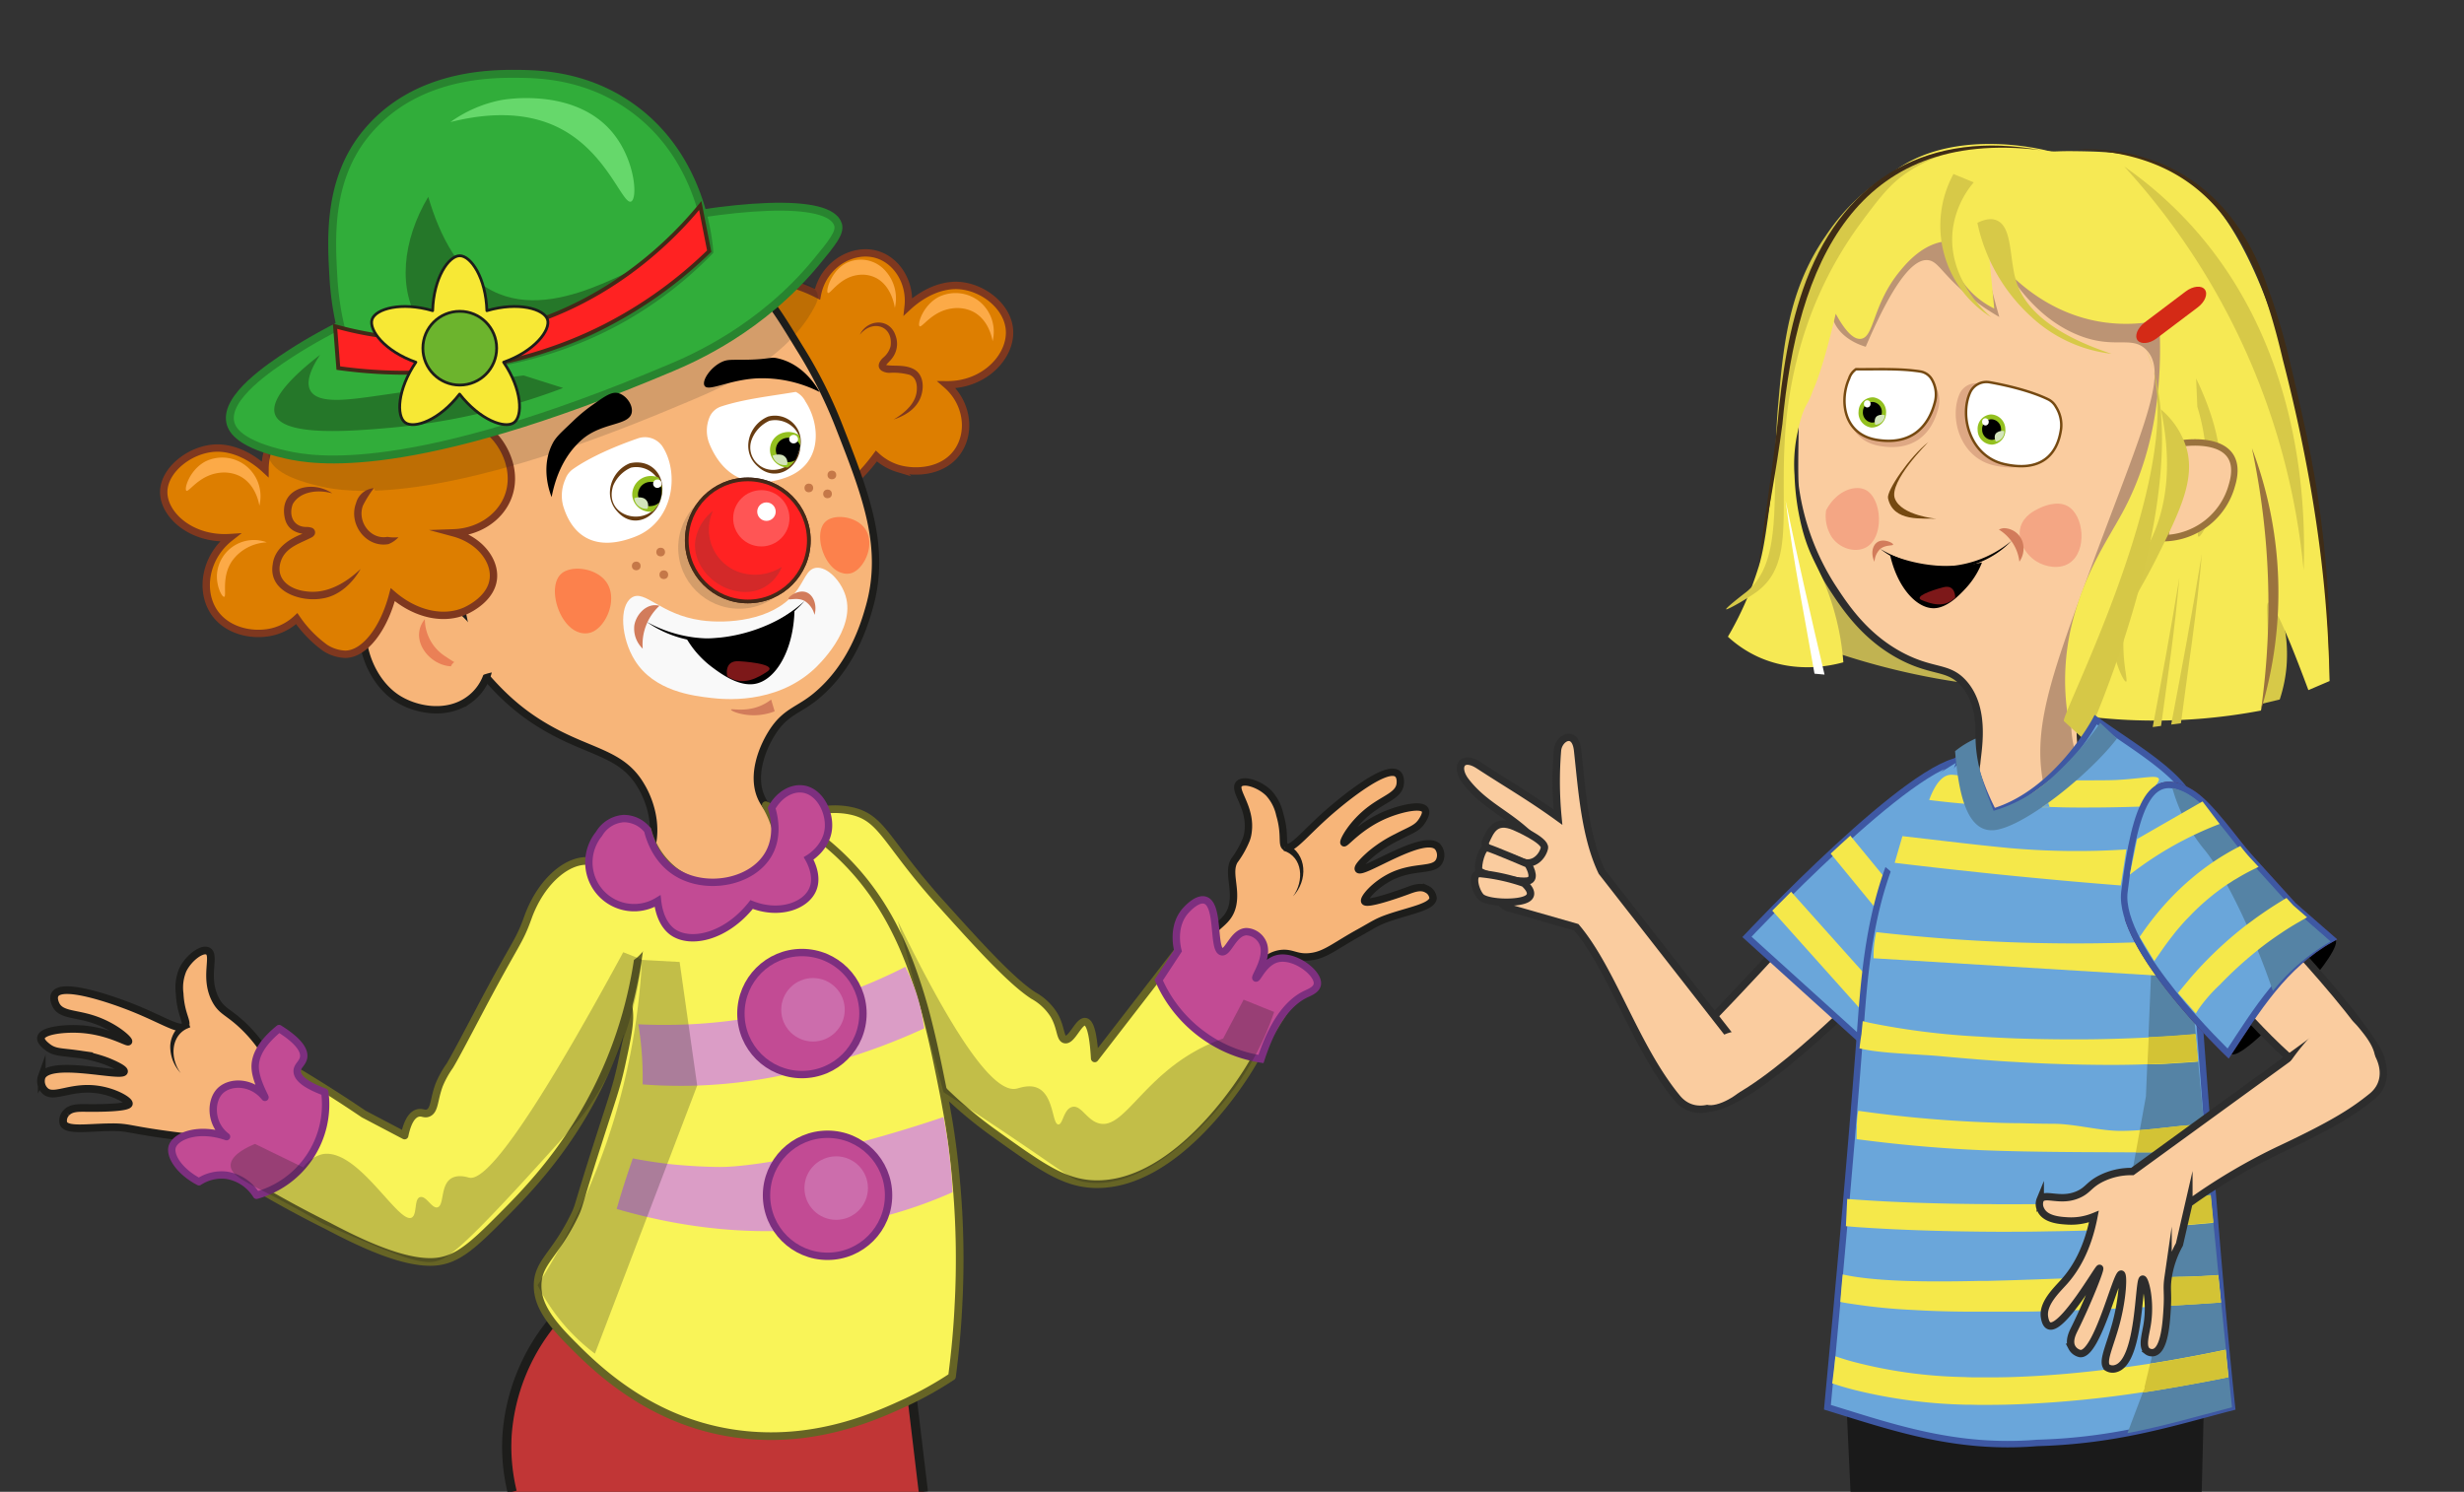 <svg xmlns="http://www.w3.org/2000/svg" viewBox="0 0 589.04 356.67"><rect x="0" y="0" width="589.04" height="356.67" fill="#333333" stroke="none"/><defs><style>.cls-1{isolation:isolate;}.cls-2{fill:#1a1a1a;}.cls-10,.cls-11,.cls-12,.cls-13,.cls-14,.cls-15,.cls-16,.cls-17,.cls-18,.cls-19,.cls-2,.cls-20,.cls-23,.cls-24,.cls-25,.cls-26,.cls-27,.cls-28,.cls-29,.cls-3,.cls-35,.cls-37,.cls-4,.cls-5,.cls-50,.cls-6,.cls-7,.cls-8,.cls-9{fill-rule:evenodd;}.cls-19,.cls-29,.cls-3{fill:#facc9f;}.cls-3{stroke:#2d2d2d;}.cls-12,.cls-19,.cls-28,.cls-3,.cls-4{stroke-miterlimit:22.93;}.cls-3,.cls-30,.cls-31,.cls-44,.cls-45{stroke-width:1.76px;}.cls-25,.cls-4{fill:#6aa6da;}.cls-4{stroke:#3e58a3;}.cls-19,.cls-28,.cls-4{stroke-width:1.54px;}.cls-5{fill:#f5e84a;}.cls-6{fill:#d7c948;}.cls-7{fill:#c1b351;}.cls-8{fill:#dea884;}.cls-9{fill:#bc9474;}.cls-10{fill:#f4a684;}.cls-11,.cls-59{fill:#d27c5b;}.cls-12,.cls-16,.cls-43{fill:#fff;}.cls-12{stroke:#754911;stroke-width:0.59px;}.cls-13{fill:#93c01f;}.cls-15{fill:#d3e4bb;}.cls-17{fill:#f6e954;}.cls-18{fill:#7d1819;}.cls-19{stroke:#9a733e;}.cls-20{fill:#d42a16;}.cls-21{fill:#3f2c16;}.cls-22{fill:#9a733e;}.cls-23{fill:#754911;}.cls-24{fill:#d6c847;}.cls-26{fill:#5583a5;}.cls-27{fill:#d3c335;}.cls-28{fill:none;stroke:#552c5c;}.cls-30,.cls-58{fill:#dd7e00;}.cls-30{stroke:#7f381f;}.cls-30,.cls-31,.cls-32,.cls-33,.cls-44,.cls-48,.cls-52,.cls-61{stroke-miterlimit:10;}.cls-31,.cls-32,.cls-38{fill:#f7b579;}.cls-31,.cls-32,.cls-33,.cls-53,.cls-54{stroke:#1d1d1b;}.cls-32,.cls-39{stroke-width:1.83px;}.cls-33{fill:#c13636;stroke-width:2.21px;}.cls-34{fill:#ea8056;}.cls-35{fill:#1d1e1c;}.cls-36{fill:#8e3614;opacity:0.48;}.cls-37{fill:#fc814c;}.cls-39,.cls-40{fill:#f9f458;}.cls-39{stroke:#666425;}.cls-39,.cls-53,.cls-54{stroke-linecap:round;}.cls-39,.cls-45,.cls-53,.cls-54{stroke-linejoin:round;}.cls-41{fill:#db9dc6;}.cls-42{fill:#fcaa47;}.cls-44,.cls-45{fill:#c24b94;stroke:#7d2f7f;}.cls-46,.cls-47,.cls-64{fill:#1d1d1b;}.cls-46,.cls-47{mix-blend-mode:multiply;}.cls-46{opacity:0.25;}.cls-47{opacity:0.16;}.cls-48{fill:#31ad3a;stroke:#28842f;stroke-width:1.89px;}.cls-49{fill:#f9f9f9;}.cls-50,.cls-51{fill:#257729;}.cls-52,.cls-61{fill:#f22;stroke:#432918;}.cls-52{stroke-width:0.94px;}.cls-53{fill:#f7e835;}.cls-53,.cls-54{stroke-width:0.66px;}.cls-54{fill:#6cb42d;}.cls-55{fill:#66d86b;}.cls-56{fill:#cc6dac;}.cls-57{fill:#7f381f;}.cls-60{fill:#683c11;}.cls-61{stroke-width:0.88px;}.cls-62{fill:#f55;}.cls-63{fill:#d32929;}</style></defs><g class="cls-1"><g id="Lager_1" data-name="Lager 1"><path class="cls-2" d="M526.34,356.67q.24-9.5.47-19l-86-15q.78,17.05,1.57,34.1"/><path class="cls-3" d="M444,238.9s-30.12,30.31-37.83,25.52-3-2.08-5.06-13.09c4.67-3.18,34.76-36.45,34.76-36.45Z"/><path class="cls-4" d="M444.14,248l47.37-47.79S482,182,469.78,181.68,417.62,224,417.62,224Z"/><path class="cls-5" d="M447.62,244.49l17.17-17.32L442.33,199.8c-1.59,1.42-3.15,2.86-4.69,4.29l20.81,25.36-8.6,8-21.67-24.24c-1.65,1.64-3.16,3.16-4.5,4.52Z"/><path class="cls-6" d="M546.61,159.4a34.7,34.7,0,0,1-1.62,7.84l-4.17,1c-.9-16.69-1.57-28.92-1.85-33,0-.48-.13-1.78.24-1.89,1-.29,4.07,7.59,4.07,7.59A36.6,36.6,0,0,1,546.61,159.4Z"/><path class="cls-7" d="M434.6,154.55a171.73,171.73,0,0,0,37.84,9.11,172.11,172.11,0,0,0,41.34.09l10.13-70.84-23.8-32.06L459,58.72,430.19,99.59Z"/><path class="cls-3" d="M505.5,192.82c-22.33-20.18,6.46-52.8,21.68-70.88,31.88-25.25-15.06-75.57-22.52-75.69-30.18-3.94-54.15-4.13-65,16.76a176.43,176.43,0,0,1-9.1,15.65c-.8,2.78-1.13,5.2-1.36,18.46-.2,11.64-.3,17.47,0,19.61A59.27,59.27,0,0,0,438,140.37c3.07,4.7,7.94,12.15,17,16.74,7.39,3.73,10.84,2.17,14.48,6.32,5.11,5.84,3.48,15,3.11,18.55a45,45,0,0,1-7.71,20.58c-.33.46-5.1,7.25-2.26,13.28,2.18,4.66,7.46,5.85,11.33,6.72C476.51,223.13,491.47,226.5,505.5,192.82Z"/><path class="cls-8" d="M463.41,97.48c-1.59,6.43-6.08,10.54-14.08,9.14S440.59,97,442.86,92a4.35,4.35,0,0,1,1.64-2.24c5.06.06,10.46-.24,15.38.55a3.83,3.83,0,0,1,2.74,1.87A7.06,7.06,0,0,1,463.41,97.48Z"/><path class="cls-8" d="M490.26,102.82c-.87,6.46-5.05,10.37-13.55,8.46-8.13-1.83-10.84-11.38-8.21-17.21a4.3,4.3,0,0,1,4.71-2.35c4.19.74,10,2.14,14,4.11A4.28,4.28,0,0,1,489,97.6,8.11,8.11,0,0,1,490.26,102.82Z"/><path d="M480.84,129.34c-8.14,8.48-22.15,9-31.35,1.91a30.29,30.29,0,0,0,3.78,1.89,26.28,26.28,0,0,0,27.57-3.8Z"/><path class="cls-9" d="M498,207.49c5.48-5.16,6.4-9.21,6.3-11.88-.24-6.06-5.88-8.42-8.24-16a24.28,24.28,0,0,1,.4-14.49c2.36-7.66,6-19.26,10.47-33.42,10.7-33.56,14.76-44.59,9.26-55.15-2.21-4.25-6.58-9.58-16-13.73-5.37-3.58-15.93-9.36-29.51-8.82-15.59.63-31.77,9.45-32.95,17.49a10.94,10.94,0,0,0,.68,5.42c1.85,4.17,6.38,5.63,7.61,6C453.6,65.15,458.17,61.81,461,62.21c2.3.32,3.24,3.12,8.9,7.94a52.78,52.78,0,0,0,8.05,5.63c-3.59-12.43-3.53-15.8-2.58-16.21,2.15-.94,6.79,14.14,20.7,20.24,9.18,4,13.39.19,17,3.81,5.94,6-1.78,20.58-16,59.72-8.15,22.45-11.54,34-7.81,47.25A48.15,48.15,0,0,0,498,207.49Z"/><path class="cls-10" d="M483.05,125.91c-.95,3.14,1.09,6.6,3.71,8.27,2.24,1.43,5.66,2,8,.42,4.23-2.84,3.48-11.41-.49-13.6-2.67-1.47-6.23.25-6.9.58C486.32,122.1,483.84,123.31,483.05,125.91Z"/><path class="cls-10" d="M436.55,122a9.34,9.34,0,0,0,1.4,6.49c2.16,3,6.27,3.88,8.74,2,3.66-2.77,3.1-11.09-.5-13.25C443.54,115.72,439,117.33,436.55,122Z"/><path class="cls-11" d="M448.79,129.64c1.47-1,3.81.18,3.78.55s-1.77,0-3.08,1.06a4.52,4.52,0,0,0-1.37,3.06C447.18,132.42,447.61,130.42,448.79,129.64Z"/><path class="cls-12" d="M462.6,96c-1.59,6.42-6.09,10.53-14.08,9.14s-8.74-9.59-6.47-14.63a4.22,4.22,0,0,1,1.64-2.23c5.05.05,10.46-.24,15.38.54a3.86,3.86,0,0,1,2.74,1.87A7.13,7.13,0,0,1,462.6,96Z"/><path class="cls-13" d="M447.86,95a3.43,3.43,0,0,0-3.55,3.34,3.53,3.53,0,0,0,3,3.88,3.44,3.44,0,0,0,3.56-3.34A3.54,3.54,0,0,0,447.86,95Z"/><path class="cls-14" d="M447.78,96.11a2.34,2.34,0,0,0-2.43,2.27,2.41,2.41,0,0,0,2.08,2.65,2.33,2.33,0,0,0,2.43-2.27A2.4,2.4,0,0,0,447.78,96.11Z"/><path class="cls-15" d="M448.31,101.56a2.35,2.35,0,0,0,2.27-2.29h0a2.34,2.34,0,0,0-1.69.12C448,99.82,448.1,101,448.31,101.56Z"/><path class="cls-16" d="M446.44,95.7a.81.81,0,0,0-.85.79.83.83,0,0,0,.73.93.82.82,0,0,0,.85-.79A.84.84,0,0,0,446.44,95.7Z"/><path class="cls-12" d="M492.72,102.51c-.87,6.46-5.05,10.37-13.55,8.46C471,109.14,468.33,99.59,471,93.76a4.3,4.3,0,0,1,4.71-2.35c4.19.74,10,2.14,14,4.11a4.3,4.3,0,0,1,1.79,1.77A8.1,8.1,0,0,1,492.72,102.51Z"/><path class="cls-13" d="M475.92,99.09a3.43,3.43,0,0,0-3.15,3.72,3.52,3.52,0,0,0,3.47,3.5,3.43,3.43,0,0,0,3.15-3.72A3.53,3.53,0,0,0,475.92,99.09Z"/><path class="cls-14" d="M476,100.24a2.33,2.33,0,0,0-2.15,2.53,2.41,2.41,0,0,0,2.37,2.4,2.34,2.34,0,0,0,2.15-2.54A2.4,2.4,0,0,0,476,100.24Z"/><path class="cls-15" d="M477.12,105.59a2.36,2.36,0,0,0,2-2.53v0a2.35,2.35,0,0,0-1.67.32C476.58,103.9,476.84,105,477.12,105.59Z"/><path class="cls-16" d="M474.59,100a.81.81,0,0,0-.75.89.84.84,0,0,0,.83.84.82.82,0,0,0,.75-.89A.84.84,0,0,0,474.59,100Z"/><path class="cls-17" d="M509.45,47a48.44,48.44,0,0,0-19.63-10.87c-1.17-.32-24.84-6.46-39.25,6.64-6.1,5.54-7.63,11.86-13,19.23a28,28,0,0,0-3.48,7.5c-.06.27-.11.53-.15.8a15.12,15.12,0,0,1-1.41,4.81,16.63,16.63,0,0,1-1.24,2c-4.4,8.08-5,15-6.1,25-2.77,26.13-3.81,30.29-4.83,33.59a79.07,79.07,0,0,1-7.29,16.53,27.6,27.6,0,0,0,7.25,4.83c8.82,4,17.26,2.14,20.35,1.29A62,62,0,0,0,436.4,140c-2.12-5.2-3.74-7-5.4-12.93a59.18,59.18,0,0,1-2-13.42,36.12,36.12,0,0,1,.54-9.36c.66-3.14,1.18-5.61,2.54-7.91a16.07,16.07,0,0,0,1.25-2.88c1.24-2.67,3-7.81,5.52-18.49,2.79,5.14,4.72,6.15,6,6,3.27-.39,2.72-8.18,9.4-16.26,1.48-1.79,5.6-6.76,11.35-7.09a13.05,13.05,0,0,1,7.14,1.92C477.55,62,487.3,61.37,509.45,47Z"/><path class="cls-17" d="M516.19,76.59a38.21,38.21,0,0,1-13.69.4c-15.66-2.43-24.78-14.17-27.14-17.42l1.38,14.2A19.91,19.91,0,0,1,466.67,62.5a18.76,18.76,0,0,1-.2-10.82c2.68-9.6,12.49-14.11,14.74-15.14l.58-.26c2.78-1.11,5.12-.42,8-.15,1.8.17,1.46,0,5.23,0,5,.06,10.2.11,14.91,1.14a43.79,43.79,0,0,1,13,5.71C539,53.32,547.51,90.09,547.51,90.09a307.94,307.94,0,0,1,9.4,72.74L551.84,165c-6.51-17.51-8.78-21.13-9.58-20.9s.3,5.61-.3,14.79a82.32,82.32,0,0,1-1.47,11,135.89,135.89,0,0,1-29.82,2.32,134.44,134.44,0,0,1-16.42-1.56,56.62,56.62,0,0,1,.92-20.87c3-12.54,8.31-20.11,12-26.83C512.37,113.53,517.44,99,516.19,76.59Z"/><path class="cls-6" d="M521.37,172.92l-2.33.31c2.5-13.18,5-26.51,7.34-40.84C525.15,147,523.09,159.54,521.37,172.92Z"/><path class="cls-6" d="M516.62,173.56l-2,.27c2.18-11.54,4.32-23.27,6.38-35.76C519.89,150.83,518.19,162,516.62,173.56Z"/><path class="cls-6" d="M479.86,34.92a47.89,47.89,0,0,0-22.94,3.94,49.08,49.08,0,0,0-20.51,17.6c-9.08,13.1-10.12,26.85-11.34,40.43-1.87,20.74,1.72,37.05-7.59,44.64-1,.77-5,3.87-4.83,4.14s5.34-2.68,7.52-4.33c11.35-8.62,2.23-26.68,9.34-55.12a91.88,91.88,0,0,1,15-32.46c4.46-6.08,7-9.24,10.1-11.57C463.9,35.27,474.47,34.76,479.86,34.92Z"/><path class="cls-14" d="M451.82,132.58a37,37,0,0,0,22,1.89,19.62,19.62,0,0,1-3.9,6.2c-1.39,1.49-4.34,4.65-7.52,4.75C458.19,145.55,453.52,140.39,451.82,132.58Z"/><path class="cls-11" d="M479,126.28a3.21,3.21,0,0,0-1.15.34,10.53,10.53,0,0,1,3.28,3.18,10.31,10.31,0,0,1,1.62,4.49,5.47,5.47,0,0,0,.72-4.87A4.78,4.78,0,0,0,479,126.28Z"/><path class="cls-6" d="M525,90.48c8.21,17,5.93,26.87,4.22,31.27-.88,2.25-3,6.75-3.65,6.55s.84-5,1.5-9.68a50.56,50.56,0,0,0-1.78-21.39Z"/><path class="cls-18" d="M467.41,142.89s.12-3.25-2.84-2.48-7.15,2.27-5.14,3.08S464.79,145.55,467.41,142.89Z"/><path class="cls-19" d="M521.6,106s15.81-2.58,11.93,10.12a17.16,17.16,0,0,1-16,12.55Z"/><path class="cls-20" d="M511,81.36c.79,1,2.83.85,4.54-.44l9.87-7.45c1.72-1.3,2.47-3.2,1.67-4.25s-2.82-.85-4.54.44l-9.87,7.45C511,78.41,510.21,80.31,511,81.36Z"/><path class="cls-6" d="M467,41.6l4.84,2a21.8,21.8,0,0,0-5,11.19c-1.5,12,8.36,20.38,9.21,21.08A25.79,25.79,0,0,1,467,41.6Z"/><path class="cls-6" d="M472.71,53.29c1.16-.59,3-1.28,4.59-.62,3.84,1.56,3,9.15,4.7,14.62,1.65,5.26,6.77,12,22.8,17.3a33.9,33.9,0,0,1-19.3-8.93A42.08,42.08,0,0,1,472.71,53.29Z"/><path class="cls-6" d="M507.8,39.79a96.07,96.07,0,0,1,15.83,13.87c26.94,29.5,27.61,68,27.07,82.66a166.29,166.29,0,0,0-42.9-96.53Z"/><path class="cls-21" d="M496.46,35.73c21.88-.78,37.62,10.84,45,31.16a158.35,158.35,0,0,1,5.75,18.71c3,12.66,6,25.34,7.6,38.29a254.77,254.77,0,0,1,2.08,38.94c-.4-26-4.67-51.73-11.17-76.86-6.59-28.08-17.06-49.4-49.28-50.24Z"/><path class="cls-21" d="M487.81,35.89c-44.38-5.38-58.2,27.43-61.71,65.47-1.48,11.35-3.72,23.15-5.73,34.39,1.37-11.33,3.34-23.17,4.56-34.53C426,89.62,427.64,78,431.82,67c9.54-25,29.82-35.85,56-31.11Z"/><path class="cls-22" d="M538.34,107.17a97.14,97.14,0,0,1,2.15,62.7,179,179,0,0,0-2.15-62.7Z"/><path class="cls-6" d="M516.57,97.87c3.08,14.46.79,24.13-2,30.39-3.93,8.81-10.45,14.43-9.69,24.48.42,5.46,2.84,10.37,3.38,10.24s-1.14-5.4-.5-11.75,3.17-8.52,7.89-18c5.58-11.2,9.22-18.74,7-26.27A19.54,19.54,0,0,0,516.57,97.87Z"/><path class="cls-23" d="M461,105.69s-9.58,9.52-8,13.55,9.89,4.79,9.89,4.79c-3.16-.21-10.32.93-11.55-4.94C451,117.3,456.52,109.17,461,105.69Z"/><path class="cls-24" d="M498.34,176.94l-4.94-4.52c-1.12-1,32-64,19.62-88.8,11.89,26.73-7.22,76.45-12.82,89.7A26.36,26.36,0,0,1,498.34,176.94Z"/><path class="cls-16" d="M433.77,161.07l2.4.22c-3.14-13.41-6.26-27-9.3-41.54C428.76,134.67,431.42,147.43,433.77,161.07Z"/><path class="cls-14" d="M540.84,247.2s-6.08,5.93-7.54,4.77,22.43-30.36,24.94-27.57-16.56,22.1-16.56,22.1Z"/><path class="cls-4" d="M522.14,188.59c.84,18.6,7.16,108.17,11.44,147.87-14.48,3.77-27.49,8-46.57,8.53-19.53,1.61-34.64-3.77-50.15-8.53,3.3-35,5.79-62.85,7.8-89.31,1.39-18.31,2.76-42.48,20-62a71.61,71.61,0,0,1,6.4-6.33,58,58,0,0,0,2,7.25,58.58,58.58,0,0,0,3.44,8c15.32-4.56,24.5-22,24.5-22C508.26,177.31,517.61,182.76,522.14,188.59Z"/><path class="cls-25" d="M451.88,208.27c-1.83-1.69-4.06-2.77-4.1-4.82a7.13,7.13,0,0,1,.69-2.39c.59-1.65,1.41-3.86,1.62-4.34,1.06-2.42,7.48-8.33,17.47-14.3-1.7,4.65-3.31,11.51-.31,17.53,2.78,5.56,7.62,6.64,7.3,10-.5,5.26-12.83,10.4-17.61,6.85C454.39,214.89,455.77,211.85,451.88,208.27Z"/><path class="cls-26" d="M522.42,219.34c3,35.21,8.11,88.83,11.16,117.12-8.35,2.17-16.2,4.5-25,6.19l4.06-10.72s3.35-13,2.93-15.82,0-26.52,0-26.52l-8.38,4.66L513,262.14l1.68-40Z"/><path class="cls-5" d="M461.18,191.27q5.69.73,11.78,1.16l2.81.17h.07a40.11,40.11,0,0,1-2.17-6.69h0l-1.65-.12c-4.23-.34-5-.67-6-.52C464.66,185.49,462.89,186.68,461.18,191.27ZM438,330.75c1.68.57,3.5,1.11,5.48,1.61a121.4,121.4,0,0,0,26.19,3.48l.57,0c1,0,1.93.05,2.95.05a1.82,1.82,0,0,0,.33,0c.59,0,1.23,0,1.85,0,2.72,0,5.48-.07,8.23-.19a265.4,265.4,0,0,0,28.66-2.84,2.2,2.2,0,0,1,.36,0c1.7-.26,3.38-.52,5-.81,3.85-.64,7.57-1.32,11.11-2,1.38-.26,2.72-.52,4-.8l-.66-6.56q-4.7,1-9.77,1.92h0q-4,.75-8.3,1.42c-2.72.42-5.49.83-8.3,1.18l-.12,0-.45.08a1.67,1.67,0,0,1-.33,0c-7.26.92-14.76,1.61-22.21,1.89-2.43.1-4.87.14-7.28.14-.92,0-1.85,0-2.75,0h0q-1.59,0-3.12-.09a.57.57,0,0,1-.26,0,111.94,111.94,0,0,1-25.9-3.58c-1.63-.42-3.12-.9-4.52-1.37C438.52,326.68,438.26,328.86,438,330.75Zm2-19.46c.92.19,1.92.35,2.93.49a133.57,133.57,0,0,0,14.1,1.4c3.9.24,8.07.38,12.42.42h.09c1,0,2.08,0,3.12,0,2.7,0,5.47,0,8.28,0,2.6,0,5.25,0,7.9-.11l6-.17h0c1.06-.05,2.15-.09,3.21-.12,1.9-.07,3.79-.14,5.66-.23,1-.05,1.94-.1,2.91-.12,1.53-.1,3.05-.17,4.56-.24l2.37-.14c.61,0,1.23-.05,1.84-.1h0l2.58-.14h.07c1.8-.12,3.6-.21,5.35-.33l1.23-.07,6.34-.42-.38-3.86-.29-2.7c-1.37.1-2.76.19-4.16.26h-.23c-1.35.07-2.72.12-4.12.15-1.18,0-2.34.07-3.55.09-.87,0-1.75,0-2.62,0h-.26l-8,.07c-.31,0-.59,0-.9,0-1.73,0-3.48,0-5.25.07a6.46,6.46,0,0,0-.88,0h0c-2,0-4,.07-6.1.14h-.12c-4.61.17-9.22.34-13.77.48h0l-5.08.14h0c-.23,0-.47,0-.71,0-.42,0-.85,0-1.27,0-13.27.3-25.19.14-32.76-1.54C440.27,307.05,440.11,309.21,439.94,311.29Zm1.28-18.12c1.35.12,2.81.24,4.35.33,8.49.57,19.65.95,32,1,3.74,0,7.62,0,11.54-.09,3.53-.05,7.1-.12,10.72-.24,2.46-.1,4.92-.19,7.4-.31l.71,0H508c2.5-.12,5-.26,7.5-.43h0l1.18-.07c.9-.05,1.8-.09,2.67-.19s1.78-.12,2.65-.19c2.39-.19,4.76-.4,7.07-.61l-.63-6.53c-1,.09-1.9.17-2.87.24l-.66.07c-.47,0-.92.09-1.39.12-1.82.16-3.65.3-5.49.4-1.49.14-3,.23-4.52.31-1.68.11-3.38.18-5.06.28-7,.35-14.1.54-21,.64h-.61c-3.6,0-7.12.07-10.55,0-11.71-.05-22.3-.4-30.42-.94-1.51-.1-2.95-.19-4.28-.31Zm2.65-24c-.06,1.11-.08,2.17-.08,3.19,12.92,1.71,23.36,2.38,30.68,2.67,2.06.08,4.45.16,9.23.26,9.32.19,18.61.19,26.89.23.45,0,.9,0,1.35,0,.9,0,1.77,0,2.65,0h1.46c1.23,0,2.44,0,3.6,0l1.46,0c.95,0,1.9,0,2.77,0l1.4,0c.75,0,1.49,0,2.2.05l-.64-6.58a10.75,10.75,0,0,0-1.26,0,3,3,0,0,0-.52,0l-.21,0h0a.25.25,0,0,1-.12,0,1.72,1.72,0,0,0-.31,0,4.3,4.3,0,0,0-.8.05c-.62,0-1.23.07-1.87.14a4.73,4.73,0,0,0-.83.07c-.57.05-1.13.12-1.73.19l-3.71.4c-.45.05-.9.12-1.37.14-.62.07-1.21.12-1.85.17-.23,0-.47.05-.7.05-1.52.11-3.13.18-4.76.18-4.89,0-10.69-1.65-15.92-1.7-2.72,0-5.48-.07-8.23-.14h0c-2.89,0-5.82-.11-8.8-.24a297.58,297.58,0,0,1-29.68-2.72C444,266.82,443.93,268,443.87,269.17Zm.66-18.5c4.3,1,9.55,1.18,15.51,1.58,1.42.07,2.89.19,4.38.33,2.77.26,5.65.5,8.63.74,2.13.16,4.33.33,6.55.47.69.05,1.38.07,2.09.12,5.89.35,12,.59,18.16.66,4.52.07,9.06.05,13.51-.12.52,0,1.06,0,1.58,0,1.51,0,3-.11,4.49-.21a6,6,0,0,0,1-.07c1.68-.09,3.36-.21,5-.35l-.6-6.53c-1.91.16-3.83.3-5.79.45-1.77.11-3.57.21-5.37.3-4.21.22-8.49.36-12.77.43-6.41.09-12.82,0-19-.19-3-.12-6-.26-8.85-.45a176.28,176.28,0,0,1-25.56-3.17h0c-.78-.16-1.54-.33-2.25-.52q-.16,1.64-.3,3.12C444.79,248.44,444.65,249.58,444.53,250.67ZM488.12,193c.64,0,1.25,0,1.87,0-.12-.36-.24-.71-.36-1.09C489.14,192.32,488.64,192.67,488.12,193ZM448,226.19a25,25,0,0,0-.1,2.92l68.44,4.18-5.14-8a418.37,418.37,0,0,1-48.88-1.09q-7-.57-13.79-1.34A25.88,25.88,0,0,0,448,226.19Zm4.94-19.9c2.54.31,5.78.69,9.54,1.12,1.85.21,8.27.93,15.59,1.68,10.93,1.11,21,2,28.91,2.61l1.35-8.61a183.55,183.55,0,0,1-28.13-.34l-1.49-.15c-4.92-.48-8.43-.89-12.92-1.41l-11-1.28ZM486.8,193c.37,0,1.37-.07,2.74-.06,1.95,0,3.06.17,10.29.13,3.16,0,7.42-.07,12.51-.24.22-.41.52-1,.9-1.63,2.16-3.8,3.09-4.43,2.84-5-.45-1-3.68-.06-10.17.29-1.48.08-4.15.08-9.49.09-2.54,0-4.75,0-6.53,0-.35.31-.73.61-1.08.9h0c-2.28,1.7-3.42,2.55-4.14,3a27.86,27.86,0,0,1-4.82,2.47C483.15,193.06,485.35,193,486.8,193Z"/><path class="cls-27" d="M512.24,332.9a2.2,2.2,0,0,1,.36,0c1.7-.26,3.38-.52,5-.81,3.85-.64,7.57-1.32,11.11-2,1.38-.26,2.72-.52,4-.8l-.66-6.56q-4.7,1-9.77,1.92h0q-4,.75-8.3,1.42c-.12.57-.26,1.11-.38,1.63-.07.36-.16.71-.23,1s-.12.45-.17.64c-.09.45-.19.85-.28,1.2,0,.12-.05.24-.07.36s-.12.45-.17.59a1.08,1.08,0,0,1,0,.21,1.72,1.72,0,0,0,0,.21.17.17,0,0,0,0,.07Zm3.13-27.5v1.68c0,1.56,0,3.05,0,4.35v.94h0l2.58-.14a.08.08,0,0,0,.07,0l5.35-.31,1.23-.07,6.34-.42-.38-3.86-.29-2.7c-1.37.1-2.76.19-4.16.26h-.23c-1.35.07-2.72.12-4.12.15-1.18,0-2.34.07-3.55.09-.87,0-1.75,0-2.62,0Zm-8.14-11.57v0l.71-.05H508l7.57-4.21s0,1.25,0,3.19a5.62,5.62,0,0,0,0,.59v0h0c.4,0,.8-.05,1.18-.1.9-.05,1.8-.09,2.67-.19s1.78-.09,2.65-.16c2.39-.19,4.73-.41,7.07-.64l-.63-6.53c-1,.09-1.9.17-2.87.24a0,0,0,0,0,0,0c-.21,0-.42,0-.64.05-.47,0-.92.09-1.39.12-1.82.16-3.65.3-5.49.4-1.51.12-3,.23-4.52.31-1.68.11-3.38.18-5.06.28Zm3.36-18.33h1.35c.9,0,1.77,0,2.65,0h1.46c1.23,0,2.44,0,3.6,0l1.46,0c.95,0,1.9,0,2.77,0l1.4,0c.75,0,1.49,0,2.2.05l-.64-6.58a10.75,10.75,0,0,0-1.26,0,3,3,0,0,0-.52,0h-.35a1.72,1.72,0,0,0-.31,0,4.3,4.3,0,0,0-.8.05c-.62,0-1.23.07-1.87.14a4.73,4.73,0,0,0-.83.07c-.57.05-1.13.12-1.73.19l-3.71.4c-.45.05-.9.12-1.37.14-.62.07-1.21.12-1.85.17l-.7.07Zm2.77-21.05v0l1.58-.07c1.51,0,3-.11,4.49-.21a6,6,0,0,0,1-.07c1.68-.09,3.36-.21,5-.35l-.6-6.53c-1.91.16-3.83.3-5.79.45-1.77.11-3.57.21-5.37.3Zm1-24h.17l1.13-.07a1.31,1.31,0,0,0,.34,0c.7,0,1.39-.07,2-.09h.07c.64-.05,1.25-.07,1.85-.1,1.2-.07,2.31-.11,3.28-.19l-.4-4.32v0l-.19-2.2c-.26,0-.54,0-.83.05l-.61,0a.25.25,0,0,1-.14,0l-1.61.09h0c-1.44.07-3.07.17-4.8.24l0,.8Z"/><path class="cls-26" d="M467.38,179.6a21.63,21.63,0,0,1,4.89-3c.11,5.9,1.91,11.18,4.31,17.25a34.64,34.64,0,0,0,13.6-7.62,77.89,77.89,0,0,0,11.89-13.41l4,3.77c-6.37,8.29-21.18,20.36-28.64,21.79S468.16,189,467.38,179.6Z"/><path class="cls-28" d="M508.65,219.42c4.4,13.76,24,32.47,24,32.47,6.82-10.42,13.33-21.13,24.73-27.44l-9.17-8L538,205.18c-3.87-4.27-9.4-12.66-14.14-15.61-3.36-2.09-6-2.47-8.18-1.08"/><path class="cls-27" d="M529.35,206.44c.16.26.33.52.49.8l.29.43a0,0,0,0,1,0,0c.33.54.69,1.14,1,1.75,0,.05,0,.07,0,.1.33.56.68,1.18,1,1.82a.75.75,0,0,1,.12.21c.07.12.12.24.19.35.5-.33,1-.63,1.49-.94l.52-.31a52.75,52.75,0,0,1,5.16-2.72l-.33-.38h0l-1.58-1.75c-.57-.61-1.16-1.32-1.8-2.1l-.64-.78c-1.11.56-2.22,1.16-3.36,1.84-.87.5-1.75,1.07-2.62,1.66Zm-7.81-12a.82.82,0,0,0,.09.19c.17.4.36.81.57,1.21a5.59,5.59,0,0,0,.36.68s0,0,0,0a29.39,29.39,0,0,0,1.8,3.12,3.19,3.19,0,0,0,.26.42h0c1.37-.66,2.79-1.27,4.24-1.84l.37-.17.08,0c.54-.21,1.08-.4,1.63-.59a1.45,1.45,0,0,0-.17-.19,2,2,0,0,0-.19-.24c-.42-.54-.87-1.06-1.32-1.56l-.12-.14c-.47-.54-.92-1-1.4-1.51s-1-1-1.49-1.52l-.52.22c-1.16.47-2.27,1-3.35,1.49Zm15.73,27.06c.12.28.26.59.38.9.33.68.64,1.39.92,2.1.4.88.78,1.8,1.13,2.72l.15.33c.35-.28.71-.54,1.06-.8q2.26-1.74,4.78-3.38c1.37-.9,2.79-1.78,4.26-2.58.45-.28.89-.54,1.34-.78l-.35-.31L549,218l0,0-1-.88-1.58-1.75c-1.78,1.07-3.5,2.13-5.13,3.27-.93.59-1.8,1.23-2.65,1.87Z"/><path class="cls-3" d="M416.15,251l-33.21-42.54c-4.11-8.62-4.78-19.89-5.81-29.09-.57-5.1-4.55-3-4.8.08a90,90,0,0,0,.11,15.92c-6.69-4.83-12-7.87-18.91-12.37-4.16-2.71-5.72.46-3.12,3.82,4,5.17,8.86,7.24,13.74,11.43-9.77-2.7-10.71,17.38-2.86,19l15.54,4.45c8.64,10.19,14,28.52,24.07,40.78C407.64,270.7,421.42,258.45,416.15,251Z"/><path class="cls-29" d="M410.62,248.23c4-2.65,8.61-2.14,10.39,1.14,1.91,3.52-1.81,8.61-4,10.72-3,2.91-7.92,5.23-9.81,3.62-.92-.78-.81-2.25-.58-4.76C407.1,254.19,407.5,250.32,410.62,248.23Z"/><path class="cls-3" d="M530.57,207c-1.11-.06,28.55,28.58,37.76,44.12,2.53,4.26.71,10.43-3,11-15.79,2.52-50.16-46.92-50.16-46.92S531,206.28,530.57,207Z"/><path class="cls-4" d="M557.39,224.45l-9.17-8L538,205.18c-3.87-4.27-9.4-12.66-14.14-15.61-9.34-5.81-13.31,1.57-16,23.67-1.65,13.42,24.8,38.65,24.8,38.65C539.48,241.47,546,230.76,557.39,224.45Z"/><path class="cls-26" d="M557.16,225.1l-9.17-8-10.2-11.27c-3.86-4.27-9.39-12.66-14.13-15.61a12.21,12.21,0,0,0-4.34-1.81A40.14,40.14,0,0,0,526.86,203c4.47,5.25,11.81,20,16.49,33.95A48.36,48.36,0,0,1,557.16,225.1Z"/><path class="cls-5" d="M509.14,209.13c1.62-1.26,3.37-2.53,5.26-3.78A83.84,83.84,0,0,1,530.62,197l-4-5.27a.28.28,0,0,1-.12-.1L510.9,200.6C510.31,203.44,509.73,206.29,509.14,209.13ZM515,229.79l-.45.65c.76-1.11,1.54-2.22,2.36-3.4s1.68-2.32,2.53-3.41h0c.31-.4.61-.8.94-1.18.69-.83,1.4-1.63,2.09-2.39.49-.52,1-1,1.49-1.54a55.43,55.43,0,0,1,8.39-7l1.4-.9a4.68,4.68,0,0,1,.64-.38,52.32,52.32,0,0,1,5-2.72h0l.54-.26L538,205.18c-.76-.82-1.59-1.82-2.44-2.91-.17.1-.36.19-.52.29-1.09.54-2.18,1.16-3.27,1.82-.89.52-1.79,1.11-2.67,1.7a61.33,61.33,0,0,0-5.67,4.35c-.17.15-.36.29-.52.45l0,0a66.77,66.77,0,0,0-6.29,6.38c-1.49,1.75-3,3.67-4.42,5.73l-.69,1Zm5.66,7.63,4.28,4.9c.14-.25.37-.62.65-1.07a37.82,37.82,0,0,1,5.11-5.84,91.34,91.34,0,0,1,9-8.21c.36-.3.71-.59,1.09-.87,1.47-1.14,3-2.22,4.61-3.29,1.4-.95,2.89-1.87,4.4-2.72a13.07,13.07,0,0,1,1.14-.64,5.73,5.73,0,0,1,.59-.35l-3-2.6-.33-.29-1.59-1.75c-.18.12-.37.21-.54.33-1.77,1.07-3.48,2.16-5.11,3.29-.85.59-1.7,1.18-2.51,1.8-.47.33-.92.68-1.37,1a91.9,91.9,0,0,0-10.43,9.39c-.59.61-1.16,1.23-1.72,1.87-.25.27-.71.78-1.28,1.44C522.44,235.26,521.27,236.67,520.65,237.42Z"/><path class="cls-3" d="M555.58,246.81,509.76,280.1a16.15,16.15,0,0,0-7.63,1.76c-2.91,1.52-3,2.83-5.63,3.87-4.16,1.66-7.68-.65-8.76,1.06a2.86,2.86,0,0,0,.15,2.49c1.13,2.35,4.7,2.54,6.49,2.64a14.43,14.43,0,0,0,6.19-1.05c-1.53,7.94-4.52,12.66-7.09,15.55-1.87,2.1-5.41,5.36-4.68,8.75.1.48.33,1.54,1.06,1.81,3.16,1.22,11.78-13.92,12.07-13.73s-2.9,8.25-6.08,14.64c-.37.75-1.35,2.7-.56,4.23a2.92,2.92,0,0,0,2,1.51c4.05.38,8.69-19.3,9.82-19,.58.14.37,5.64-1.21,11.62-1.46,5.52-3.57,9.47-2.12,10.72a2.4,2.4,0,0,0,2,.24c5.9-1.58,5.39-21.42,6.46-21.38.54,0,2,5.14,1.06,10.87-.41,2.51-1.3,5.3,0,6.32a1.9,1.9,0,0,0,1.67.33c2.52-.77,2.92-7.24,3.12-10.67.22-3.84-.19-4.45.2-7.15a23.41,23.41,0,0,1,2.72-8l2.26-9.81a140.38,140.38,0,0,1,22.4-13.18c12.71-6,17.16-9,21.33-12.35C575.25,255.51,563.12,241.61,555.58,246.81Z"/><path class="cls-29" d="M560.14,243.11c2,.31,3.23,1.94,4.5,3.52,1.07,1.35,4.19,5.23,2.81,8.05-.86,1.78-3.29.48-9.51,2.05a56.62,56.62,0,0,0-8,2.79c-4.28,1.81-5.22,2.76-5.74,2.31-1.3-1.12,3-8.5,8.06-13.89C557,242.88,559.28,243,560.14,243.11Z"/><path class="cls-3" d="M362.06,197.65s7.53,3.22,7.15,5.09-2.58,4.69-5.86,3.15-9.27-2.45-8.17-4.76S357.37,195.66,362.06,197.65Z"/><path class="cls-3" d="M365.28,206.6s2.19,3.47.07,4-11.52-1.42-11.84-2.58.77-5.66,2.06-5.34S365.28,206.6,365.28,206.6Z"/><path class="cls-3" d="M364.32,211.17s3,2.44.71,3.73-9.72,1-11.07-.52-2.32-5.53-.26-5.53A45.12,45.12,0,0,1,364.32,211.17Z"/><path class="cls-30" d="M217.1,73.31c1.49-1.38,5.82-5,11.34-5.07,6.08,0,12.42,4.78,12.88,10.59.5,6.24-5.84,13.25-15,13.17,4.77,4.15,5.81,10.89,2.86,15.58-3.3,5.25-10.19,5.68-14.44,4.45a13.27,13.27,0,0,1-5.24-3c-5.27,7.15-9,8.64-11.58,8.51-7.93-.41-9.33-16.77-18.15-16.59-3.25.06-4.87,2.33-9.48,1.85a14.59,14.59,0,0,1-7.79-3.43Q167.28,94,172,88.54c-1.06-12,1.24-16.77,3.55-18.86a8.85,8.85,0,0,1,1.76-1.12c6.76-3.49,15.11.28,18.11,1.81,1.44-7.29,8.67-11.3,14.39-9.46C214.45,62.39,217.74,67.58,217.1,73.31Z"/><path class="cls-31" d="M288.5,224.9c1.53-3.79,5.28-4.07,6.19-8.64.81-4.13-1.25-7.81.42-10.54a22.88,22.88,0,0,0,2.82-5,7.6,7.6,0,0,0,.42-1.72c.86-6-3.64-10-2.14-11.58,1.16-1.19,5,.07,7.14,2.25a11.07,11.07,0,0,1,2.6,5.12c1.44,4.82.33,7.18,1.43,7.75,1.65.85,5-4,11.92-9.73,1.64-1.37,12-10,14.76-7.82.94.73.68,2.46.65,2.6-.43,2.54-3.54,3.32-7,5.91-4.5,3.37-6.74,7.7-6.42,8s3.82-4.24,10.38-6.87c3.35-1.34,8.17-2.45,9-1,.47.8-.4,2.13-.74,2.67-1.18,1.81-2.65,2.11-6,3.88a31,31,0,0,0-6.19,4c-.43.37-3.44,3-3,3.66.85,1.36,15.58-8.8,18.95-5.39a3.18,3.18,0,0,1,.4,3.41c-1.25,2.54-5.82,1-11.39,3.65-4.1,2-6.84,5.32-6.45,6,.52.86,7.35-1.48,10-2.45,1.52-.57,3.31-1.3,4.8-.49a2.65,2.65,0,0,1,1.54,2.17c-.17,2-5,2.85-10,4.49-3.37,1.12-3.8,1.6-7.62,3.72-5.45,3-7.88,5.16-11.11,5.7-3.86.65-4.76-1-7.65-.66-3.18.42-7.39,3.19-11.57,13.93C287.46,232.9,287.31,227.85,288.5,224.9Z"/><path class="cls-32" d="M69.63,266.39c-1.09-4.06-3.81-14.2-12.11-21.71-3.17-2.86-4.6-3-6-5.66-2.81-5.38.1-10.68-1.83-11.63-1.49-.73-4.65,1.72-6,4.5a11,11,0,0,0-.74,5.7c.24,5,2.07,6.88,1.22,7.78-1.27,1.36-6.06-2.11-14.47-5.21-2-.74-14.62-5.4-16.52-2.46-.65,1,.18,2.54.25,2.67,1.24,2.25,4.44,1.94,8.56,3.24,5.36,1.68,8.91,5,8.71,5.41s-5-2.73-12.08-3c-3.6-.15-8.51.41-8.82,2.07-.17.91,1.09,1.88,1.59,2.27,1.71,1.32,3.19,1.11,7,1.65a31,31,0,0,1,7.18,1.75c.52.21,4.25,1.7,4.08,2.44-.35,1.57-17.62-3.11-19.67,1.22a3.2,3.2,0,0,0,.76,3.35c2,2,5.82-1,12-.35,4.52.49,8.23,2.74,8.07,3.48-.2,1-7.42,1.05-10.23,1-1.62,0-3.56-.12-4.7,1.14a2.66,2.66,0,0,0-.72,2.55c.82,1.82,5.64,1,10.89.93,5.59-.11,3.79.71,20.8,2.65,7,.79,12,1.19,14.13,1.35,4,.3,7.48.49,10.07.61A47.45,47.45,0,0,0,69.63,266.39Z"/><path class="cls-33" d="M122.43,356.67a45.7,45.7,0,0,1-1.19-13.87A48.11,48.11,0,0,1,132,316.09c4,3.6,29.11,25.72,61.13,20.07a63.63,63.63,0,0,0,24-9.66l3.6,30.17"/><path class="cls-31" d="M130.22,173.73c-9-5.3-13.91-11.49-20.68-20C100.14,142,83.81,121.56,88.91,102c5.79-22.25,35.83-29.62,63-36.21,10.65-2.58,19.36-3.29,26.49,1.21,4.66,2.94,7.33,7.31,12.67,16.06a111.36,111.36,0,0,1,9.41,18.6c6.53,16.66,11.39,29.07,7.36,43.42-1.18,4.19-4.15,14.25-12.79,21.38-3.87,3.2-6.84,3.61-9.79,7.69-2.81,3.9-6.6,12.39-2.2,18.37,4,5.37,11.76,5,12.64,4.91,3.2,11.87-.65,24-9,29.64-11.3,7.72-30.65,3.45-39.41-12.82a20.17,20.17,0,0,0,8-10c2.75-7.83-1.1-14.81-2-16.29C148.63,179.88,141,180.09,130.22,173.73Z"/><path class="cls-31" d="M89.59,142.78c-5.54,5.15-2.89,18.66,5.2,24.07,4.52,3,11.95,4.31,17.24.52a11.94,11.94,0,0,0,4.64-6.64c1.71-6.9-4.1-13.67-9.06-16.75S94.06,138.62,89.59,142.78Z"/><path class="cls-34" d="M101.57,148a10.58,10.58,0,0,0,5,9,37.14,37.14,0,0,0,3.36,2.07c-6,1.69-12.74-5.72-8.34-11.06Z"/><path class="cls-35" d="M177.12,124c.25.06,6.08,1.55,6.13,4.64,0,1-.54,1.72-1.5,3.1a25.08,25.08,0,0,1-5,5.1,45.87,45.87,0,0,0,5.44-3.18c.94-.74,3.09-3.37,2.45-5.89S180.94,123.63,177.12,124Z"/><circle class="cls-36" cx="152.1" cy="135.31" r="1.04"/><circle class="cls-36" cx="157.94" cy="131.99" r="1.04"/><circle class="cls-36" cx="158.69" cy="137.41" r="1.04"/><circle class="cls-36" cx="197.83" cy="118.08" r="1.04"/><circle class="cls-36" cx="190.72" cy="122.37" r="1.04"/><circle class="cls-36" cx="193.36" cy="116.66" r="1.04"/><path class="cls-37" d="M144.56,138.67c3.51,4,.46,11.25-3.26,12.54a4.5,4.5,0,0,1-2.62.06c-5.13-1.34-8-11.11-4.45-14.14C136.57,135.14,142,135.74,144.56,138.67Z"/><path class="cls-37" d="M206.47,126c3.07,3.52.4,9.84-2.85,11a3.86,3.86,0,0,1-2.29,0c-4.49-1.17-7-9.7-3.89-12.36C199.48,122.87,204.25,123.4,206.47,126Z"/><path class="cls-38" d="M124.41,162.68a9.55,9.55,0,0,0-5.4-2c-2.89-.06-4.1,1.5-7.21,1.11-1.4-.17-3.74-.81-4-2s1.67-1.9,3-3.45c3.65-4.44-1.23-11.85.95-12.9,4.75-2.3,17.74,8.66,15.75,15.57A6.71,6.71,0,0,1,124.41,162.68Z"/><path class="cls-39" d="M199.28,223.62A129.71,129.71,0,0,0,220,254.91a102.14,102.14,0,0,0,17.12,15.65c11.45,8.2,17.11,12.38,24.63,12.56,20,.48,36.17-26.37,37.34-28.38.44-.74,2.8-4.87,6.3-10.42,2.2-3.5,4.05-6.29,5.18-8a27.71,27.71,0,0,1-25.45-13.55l-23.41,30.28c-.39-6.86-1.35-8.62-2.25-8.76-1.6-.26-3.23,4.61-4.89,4.24-1.19-.27-.87-2.9-2.61-5.87A13.56,13.56,0,0,0,247,238c-5.33-3.47-13.06-12-21.93-21.85-13.46-14.9-14-20.68-21.7-22.3-5.58-1.17-12,.49-12.62,3.13-1.21,4.89,18,10.59,17.42,18.42C207.91,219.23,203,222,199.28,223.62Z"/><path class="cls-39" d="M227.58,329.13a84.66,84.66,0,0,1-10.94,6.12c-6.53,3-20,9.29-37.12,7.93-23.11-1.83-37.27-16.22-43.66-22.72-5.59-5.68-7.4-9.46-7.34-13.21.09-5.54,4.18-7.09,8.81-16.63,1.17-2.41.62-1.73,5.38-16.63,3.73-11.69,4.66-14,5.87-19.57,1.52-7,2.28-10.55,1.65-13.82-1.29-6.72-5.35-7.18-8.76-16.36-2.44-6.57-3.87-10.42-2.48-14.6,2.69-8.14,13.77-10.69,15.83-11.14a18.24,18.24,0,0,0,6.75,10c7.25,5.12,19.71,4.65,23.34-2.26,3-5.62-1.32-12.82-1.86-13.72a65.19,65.19,0,0,1,14.45,9c9.94,8.18,15.95,18.19,20.06,29a128,128,0,0,1,4.52,14.77c1.3,5.23,2.38,10.53,3.43,15.81q.39,2,.78,4.17c1,5.41,1.84,11.66,2.42,18.66a206,206,0,0,1,.41,28.24Q228.73,320.33,227.58,329.13Z"/><path class="cls-39" d="M126.19,219.39c-2.19,6.1-2.7,5.41-11.63,22.35-4,7.58-6,11.37-7.07,13.12a23.4,23.4,0,0,0-2.45,4.4c-1.37,3.56-1.06,6.18-2.69,6.85-.91.37-1.41-.27-2.45,0-1.84.48-2.72,3.17-3.18,5.38l-9.78-5.14q-7.08-4.8-14.92-9.54-2.74-1.63-5.44-3.2a27.8,27.8,0,0,1-19.7,21.05c4.31,3,9.89,6.57,16.63,10.48,4.36,2.5,9.18,5.14,14.45,7.76.29.15.58.29.85.44,7,3.67,17.43,8.76,24.86,8.36,5.71-.32,9.56-4.07,17-11.57S144.56,265.72,151,237.3A105.29,105.29,0,0,0,153.25,223a24.67,24.67,0,0,0-2.77-8.17c-1.21-2.18-4.44-8-9.1-8.88C136.2,205,129.44,210.33,126.19,219.39Z"/><path class="cls-40" d="M141.38,207.51c7.85-6.91,11.25-7.37,12.89-6.41,2,1.18.81,4.17,4.09,8.19,2.15,2.64,4.67,3.78,4.44,5.63a11.57,11.57,0,0,1-1.26,3.58s-.09.17-.18.33a16.68,16.68,0,0,1-2.87,3.41c-3.49,3.06-6.25,8.16-8.25,7.48-.87-.29-1.16-1.54-1.29-2.05C148,223.76,145.55,217.29,141.38,207.51Z"/><path class="cls-41" d="M216.43,231.16a127.88,127.88,0,0,1-40.17,12.67,126.44,126.44,0,0,1-23.67,1.07c.3,1.78.55,3.68.73,5.68a80.52,80.52,0,0,1,.31,8.69c1.14.09,2.56.18,4.2.25,0,0,2.81.11,5.6.09,17.73-.11,31-4.16,39.3-6.74,3.76-1.16,7.07-2.4,7.63-2.6,4.2-1.56,7.77-3.1,10.57-4.39a44.78,44.78,0,0,0-1.93-8.57A43.9,43.9,0,0,0,216.43,231.16Z"/><path class="cls-41" d="M227.72,285.05a108.19,108.19,0,0,1-13.66,5c-26.89,7.8-51.3,3.47-66.64-1,.46-1.58.93-3.19,1.44-4.82q1.19-3.76,2.42-7.27c2.52.5,5.66,1,9.29,1.41,0,0,5.62.61,11.46.64,7.47.05,27.69-3.2,53.53-11.94.5,2.66,1,5.49,1.33,8.49C227.3,278.88,227.57,282.06,227.72,285.05Z"/><path class="cls-42" d="M213.92,73.62a9.85,9.85,0,0,0-2.84-9.46,7.79,7.79,0,0,0-9-1.14c-3.47,1.95-4.72,6.56-4.18,7s2.7-3.58,7-4.24a7.25,7.25,0,0,1,4.48.65C213.09,68.33,213.83,73,213.92,73.62Z"/><path class="cls-30" d="M63.36,112.19c-1.49-1.38-5.81-5-11.33-5.07-6.32,0-12.93,5.16-12.89,10.59S45.78,129.13,55,128.53c-6,4.69-7.29,12.79-3.74,17.93,3.24,4.68,9.73,5.81,14.44,4.45a13.2,13.2,0,0,0,5.24-3,28.29,28.29,0,0,0,6.81,7,9.6,9.6,0,0,0,4.77,1.52c4.51,0,9.18-5.82,11.37-14.25,5.38,4.65,12.14,6.23,17.43,3.84,1-.46,6.2-3,6.63-7.76.39-4.39-3.37-9.21-9.5-10.86,5.68-.2,10.65-3.31,12.75-8,2.71-6.05-.3-12.53-3.58-15.66C111.53,98,99.05,98.41,88.53,107c-3.73-7.19-11.94-10-17.91-7.19C66.23,101.84,63.39,106.74,63.36,112.19Z"/><path class="cls-43" d="M123,59.85c-.28-.43,7.28-7.62,16-8.5a28.46,28.46,0,0,1,7.51.4,14.17,14.17,0,0,1,5.07,1.68c2.69,1.61,4.56,4.26,4.17,4.74s-2.66-1.73-7.1-3.2a22.83,22.83,0,0,0-11.18-.92,34.6,34.6,0,0,0-7.21,2.55C124.17,59.23,123.14,60,123,59.85Z"/><path class="cls-44" d="M154.82,198.5a7.26,7.26,0,0,0-5.75-2.79,7.42,7.42,0,0,0-5.87,3.67,10.81,10.81,0,0,0,14,16.06c.22,2,1,5.55,3.65,7.43,4.34,3,12.77,1.06,18.83-6.61,6.67,2.64,13,.29,14.63-3.65,1.31-3.11-.54-6.57-1-7.37.54-.33,4.28-2.73,4.72-7.08.41-4.08-2.17-9.18-6.36-9.54-2.76-.23-5.59,1.63-7.2,4.58.55,1.81,1.69,6.51-.63,10.78-3.84,7.07-15.13,9.09-22.23,4.56C156.76,205.46,155.24,200.25,154.82,198.5Z"/><path class="cls-44" d="M312.13,237.7c-3.25,1.57-7.38,5.38-10.68,15.5A32.22,32.22,0,0,1,277,234.32l4.6-7c-.14-.53-1.56-6,2-9.78.44-.47,2.75-2.93,4.56-2.29,3.37,1.2,1.7,11.87,3.93,12.31,1.55.3,2.76-4.68,5.86-4.81a4.54,4.54,0,0,1,3.91,2.61c1.6,3.39-2,8.26-1.63,8.48s1.86-3.65,4.89-4.56c4.19-1.26,10.28,3.43,9.79,6.11C314.68,236.64,313.13,237.23,312.13,237.7Z"/><path class="cls-45" d="M47.56,282.55A9.89,9.89,0,0,1,54.19,281a10.31,10.31,0,0,1,7.13,4.78,22.52,22.52,0,0,0,16.33-24.67c-3.23-1.2-6.6-2.9-6.61-5,0-1.32,1.34-1.88,1.55-3.34s-.82-3.7-5.87-6.85c-2.84,2.31-5.92,5.64-5.71,9.46.19,3.47,3,7.85,2.2,6.85-3-3.65-8.06-3.8-10.52-1.47s-2.54,8,1.47,11c-6.69-2.32-12.18-.19-13,2.44C40.52,276.52,43.1,280.21,47.56,282.55Z"/><path class="cls-46" d="M142.22,323.64l24.45-64.09L162.47,230l-9-.5a159.75,159.75,0,0,1-6.6,37.91,160.1,160.1,0,0,1-18.35,39.87,47.66,47.66,0,0,0,6.61,9.79A47.13,47.13,0,0,0,142.22,323.64Z"/><path class="cls-47" d="M77.59,93.78C75.73,95,63,103.61,64.22,109.11c.42,1.87,2.35,4.91,12.4,7.18,6,1.36,27.53,5.28,85.77-19.36,8.74-3.69,25.2-10,32.29-23.48.7-1.33,1-2.16.78-3.08C192.57,59,115,69.48,77.59,93.78Z"/><path class="cls-48" d="M69.42,84.56C64.51,87.76,53.71,94.94,55.06,101c.45,2,2.53,5.26,13.31,7.7,6.46,1.46,29.55,5.67,92.08-20.78,5.35-2.26,21.57-9.33,34.65-25.2,3.88-4.71,5.81-7.1,5.25-9C196.39,40.53,107.66,59.65,69.42,84.56Z"/><path class="cls-48" d="M84.12,87a68.89,68.89,0,0,1-4.4-20.51c-.53-9.22-1.46-23.59,8-34.88,11.88-14.23,30.28-14,36.37-13.95,5.14.06,16.26.39,26.9,8,16.46,11.72,18.33,31.22,18.58,34.42a92.65,92.65,0,0,1-20.3,15.75C122.56,91.08,95.41,88.7,84.12,87Z"/><path class="cls-49" d="M189.92,141.91c-5.41,6.53-16.11,7.26-22.27,6.41-9.82-1.36-13.5-7.48-16.63-5.44s-2.51,9.82.74,15c4.62,7.44,14,8.5,18.34,9,2.58.29,15.1,1.71,24.46-6.85.94-.86,10.06-9.42,7.59-17.55-1.07-3.52-4.35-7.08-7.1-6.72C192.73,136.09,192.34,139,189.92,141.91Z"/><path class="cls-50" d="M76.51,84.85c-1.73,2.61-3.63,6.26-2.28,8.58,1.87,3.23,9,2.19,16.46,1.12s18.72-2.65,34.48-4.79l9.45,3a155.66,155.66,0,0,1-41.48,9.53c-9.06.78-25.41,2.18-27.38-3.19C64.3,95.06,71.37,88.81,76.51,84.85Z"/><path class="cls-51" d="M102.38,47.06C105,56,109.84,66.4,119.23,70.24c16.46,6.74,37-10.86,39.25-7.53C160,65,152.07,75.29,140.54,80.65c-10.41,4.83-31.33,9.14-40-3.29C95,69.52,96.15,57.47,102.38,47.06Z"/><path class="cls-16" d="M169.64,106.23c3,7.19,9,11.14,18.08,8s8.41-12.78,4.83-18.23a5,5,0,0,0-2.32-2.3c-5.88,1-12.23,1.66-17.81,3.48a4.55,4.55,0,0,0-2.85,2.69A8.38,8.38,0,0,0,169.64,106.23Z"/><path class="cls-16" d="M134.62,120.92c2.2,7.36,7.8,11.14,17.34,7.35,9.13-3.64,10.52-15.26,6.38-21.57a5.08,5.08,0,0,0-5.92-1.86c-4.75,1.63-11.27,4.34-15.53,7.38a5,5,0,0,0-1.75,2.38A9.61,9.61,0,0,0,134.62,120.92Z"/><path d="M154.76,148.77a31.75,31.75,0,0,0,33.58-1.94,35.75,35.75,0,0,0,4-3.13c-9.36,10.55-25.88,13.22-37.62,5.07Z"/><path class="cls-11" d="M192.84,141.64c-2-.82-4.47,1.09-4.35,1.53s2.09-.46,3.89.53a5.42,5.42,0,0,1,2.34,3.31C195.4,144.55,194.42,142.29,192.84,141.64Z"/><path class="cls-14" d="M189.93,145.82A38.54,38.54,0,0,1,164,152.46a23.17,23.17,0,0,0,6.4,7.18c2,1.49,6.18,4.52,10,3.88C185.41,162.7,189.74,155.48,189.93,145.82Z"/><path class="cls-11" d="M156.22,144.71a4,4,0,0,1,1.43.13,12.55,12.55,0,0,0-4,10.25,6.63,6.63,0,0,1-2-5.62C152.07,147.13,154,144.92,156.22,144.71Z"/><path class="cls-18" d="M173.85,161.7s-.9-3.82,2.79-3.61,9,1,6.82,2.45S177.58,164.24,173.85,161.7Z"/><circle class="cls-36" cx="198.87" cy="113.56" r="1.04"/><path class="cls-52" d="M80.1,78a82,82,0,0,0,34.63,2.15c29.86-4.66,47.66-24.89,52.67-31q1.07,5.44,2.14,10.89a102.67,102.67,0,0,1-25.11,18C117.87,91.47,92.35,89.61,80.88,88Z"/><circle class="cls-44" cx="191.71" cy="242.33" r="14.59"/><circle class="cls-44" cx="197.83" cy="285.78" r="14.59"/><path class="cls-53" d="M109.91,61.15c2.65,0,6.25,5.27,6.48,13.13,7.54-2.21,13.67-.42,14.49,2.1S127.79,84,120.39,86.6c4.43,6.5,4.63,12.88,2.48,14.44s-8.15-.6-13-6.82c-4.81,6.22-10.82,8.38-13,6.82S95,93.1,99.42,86.6C92,84,88.12,78.91,88.94,76.38s7-4.31,14.49-2.1C103.66,66.42,107.26,61.15,109.91,61.15Z"/><circle class="cls-54" cx="109.91" cy="83.25" r="8.82"/><path class="cls-14" d="M131.87,118.85c-.42-1.06-2.77-7.25.33-13,.83-1.57,2.55-3,4.71-5.09a38.71,38.71,0,0,1,4.57-3.82c3.17-2.25,4.76-3.37,6.36-2.94,1.81.49,3.53,2.78,3.18,4.65-.6,3.2-7.14,2.23-12,6.54C134.41,109.29,132.64,114.86,131.87,118.85Z"/><path class="cls-14" d="M195.94,93.73c-.55-1-3.8-6.77-10.24-8.1-1.52-.32-1.87.27-6.92.37-3.83.08-4.72-.14-6.16.51-2.81,1.28-4.92,4.57-4.18,5.74.92,1.45,5.64-1.37,12.38-1.78A30.46,30.46,0,0,1,195.94,93.73Z"/><path class="cls-55" d="M107.67,29.19a31.08,31.08,0,0,1,12.07-5.25c.7-.14,17.75-3.2,26.79,7.88,5.33,6.53,5.95,15.64,4.34,16.36-1.93.85-5.47-10.87-15.9-16.89C125.83,26,115.18,27.3,107.67,29.19Z"/><path class="cls-46" d="M214.62,220.17c16.51,34,24.33,41,28.37,40.12.92-.2,3.31-1.15,5.39,0,3.57,2,3.17,8.52,4.64,8.56,1.08,0,1.21-3.51,3.18-4.16,2.21-.72,3.56,3.18,6.61,3.92,6,1.45,10.58-11.53,25.44-18.59a41.17,41.17,0,0,1,4.15-1.72l4.9-9.29,7.29,2.94a66.11,66.11,0,0,1-11,20.25c-2.41,3-18.87,23.54-34.79,20.3-2.69-.55-3.21-1.34-16-10-7.37-5-13.41-8.89-17.24-11.36Z"/><path class="cls-46" d="M55.14,278.63c0-2.49,4-4.38,5.83-5.13l11.54,5.62a7.87,7.87,0,0,1,4.64-3.18c8.46-1.47,18.11,16.87,21.28,15.17,1.35-.72.51-4.49,2-4.89s2.78,2.81,4.16,2.44c1.63-.43.65-5.13,3.18-6.85,1.66-1.12,3.92-.35,4.4-.24,3.46.8,12.64-9.32,36.82-53.9l4.52,1.8c-2.4,18.77-9.2,30.48-14.07,37-1,1.28-4,4.64-10.08,11.34-20,22.08-22.76,23.34-25.65,23.84-3.92.67-10.9-2.34-24.86-8.36-3.89-1.68,0-.16-15.3-8.2C58.18,282.35,55.13,280.82,55.14,278.63Z"/><circle class="cls-56" cx="194.35" cy="241.43" r="7.59"/><circle class="cls-56" cx="199.9" cy="284.06" r="7.59"/><path class="cls-57" d="M79.36,117.93C76,117,71.77,117.46,70,120.5c-1.05,2.75.15,5.58,3.39,5.49a4,4,0,0,1,1.23.23,1.18,1.18,0,0,1,.61,1.55,1.65,1.65,0,0,1-.67.69c-2.66,1.39-5.84,2.24-7.18,5.11-1.93,4.43,1.42,7.33,5.83,7.82,4.93.67,9.46-2,13-5.36-1.9,3.34-5.12,6.46-9.15,7.06-5.2.95-13-1.68-11.86-8.19.43-3.64,3.72-5.93,6.83-7.17a15.5,15.5,0,0,0,1.6-.75c.08,0,.15-.15,0,0a.65.65,0,0,0,.25.8c-2.56-.12-5-.82-5.75-3.7-1.73-7.23,6.17-9.53,11.22-6.19Z"/><path class="cls-57" d="M205.57,80c1.74-3.69,7.09-4.07,8.51.2a5.63,5.63,0,0,1-.83,5.48c-.37.54-1.24,1.27-1.47,1.71,0,0,0-.08,0-.13,1.73.36,4.1-.13,6.27.81,3,1.24,3,5.14,1.73,7.61s-3.73,3.79-6.13,4.62c2.71-1.64,5.51-4,5.53-7.34.05-1.42-.39-2.84-1.79-3.36a14.79,14.79,0,0,0-4.69-.46,3.56,3.56,0,0,1-2-.54c-1.28-1-.35-2.4.45-3.1a5.25,5.25,0,0,0,1.75-2.72c.69-4.9-4.32-6.5-7.32-2.78Z"/><path class="cls-58" d="M89.38,116.71a7.21,7.21,0,0,0-3.66,4.65,6.65,6.65,0,0,0,2.93,7.09c3.13,1.86,6.46.08,6.61,0"/><path class="cls-57" d="M89.38,116.71a25.86,25.86,0,0,0-2.61,4.16c-1.42,3.75,1.73,8.23,5.85,7.49a10,10,0,0,0,2.64.09,6.64,6.64,0,0,1-2.41,1.65c-5.38.94-9.62-4.85-7.73-9.82a4.81,4.81,0,0,1,4.26-3.57Z"/><path class="cls-42" d="M237.29,81.57a9.34,9.34,0,0,0-3.1-9.46A9.15,9.15,0,0,0,224.4,71c-3.79,2-5.15,6.56-4.56,7s2.94-3.58,7.66-4.24a8.58,8.58,0,0,1,4.89.65C236.38,76.29,237.19,81,237.29,81.57Z"/><path class="cls-42" d="M62,120.92a9.33,9.33,0,0,0-3.1-9.46,9.13,9.13,0,0,0-9.78-1.14c-3.79,2-5.15,6.56-4.57,7s2.95-3.58,7.67-4.24a8.59,8.59,0,0,1,4.89.65C61.11,115.63,61.92,120.33,62,120.92Z"/><path class="cls-42" d="M63.78,129.67a8.85,8.85,0,0,0-11.9,7.5c-.23,2.93,1.17,5.61,1.7,5.52.7-.11-.74-4.7,1.89-8.55a10.55,10.55,0,0,1,3.73-3.24A10.93,10.93,0,0,1,63.78,129.67Z"/><path class="cls-59" d="M174.75,169.66c.06-.33,3.09.57,6.6-.73a11.63,11.63,0,0,0,3-1.67l.84,2.81a13.88,13.88,0,0,1-5.09.94C177.18,171,174.7,170,174.75,169.66Z"/><path class="cls-60" d="M191.36,106.53c-.16,5.38-5.93,9-10.21,5-4.11-3.59-2.27-10,2.49-11.94a6.2,6.2,0,0,1,7.72,7Zm-.1,0c.4-4-3.67-6.79-7.33-5.92a8.07,8.07,0,0,0-4.25,4.55,5.29,5.29,0,0,0,1.73,6c3.73,3,9.6-.09,9.85-4.64Z"/><path class="cls-60" d="M158.07,119c-1.22,5-6.78,7.59-10.54,3.26-3.4-3.7-1.45-9.72,3.05-11.5,5.31-1.18,8.83,3.2,7.49,8.24Zm-.1,0a6,6,0,0,0-7.15-7.18,8.18,8.18,0,0,0-4.22,4.27C144,124,155.73,126.54,158,119Z"/><path class="cls-13" d="M191.31,106.53a7.12,7.12,0,0,0-.25-2.45,4.54,4.54,0,0,0-3.6-.68,4.23,4.23,0,0,0-3.27,5.13,4.38,4.38,0,0,0,4.1,3.26,6.89,6.89,0,0,0,1.82-1.79Z"/><path class="cls-14" d="M191.31,106.53a2.75,2.75,0,0,0-.69-1,3,3,0,0,0-1.91-.86,3,3,0,0,0-.93.07,2.9,2.9,0,0,0-2.23,3.5,1.93,1.93,0,0,0,.16.46,3,3,0,0,0,2.48,1.77,3.32,3.32,0,0,0,1-.06,3.49,3.49,0,0,0,.93-.38,12,12,0,0,0,.8-1.87A11,11,0,0,0,191.31,106.53Z"/><path class="cls-15" d="M188.13,111.16a3,3,0,0,1-3.44-2.2v0a3.5,3.5,0,0,1,2.25-.19A1.88,1.88,0,0,1,188.13,111.16Z"/><path class="cls-16" d="M189.47,104a1.07,1.07,0,0,1,1.28.76,1,1,0,0,1-.78,1.22,1.05,1.05,0,0,1-1.28-.75A1,1,0,0,1,189.47,104Z"/><path class="cls-13" d="M158,119a7.33,7.33,0,0,1-2,3.31h0a4.28,4.28,0,0,1-4.84-3.69,4.45,4.45,0,0,1,6.33-4.39,4.91,4.91,0,0,1,.28.62,1,1,0,0,1,.34.64.94.94,0,0,1,0,.44,4.84,4.84,0,0,1,.09.73A7.78,7.78,0,0,1,158,119Z"/><path class="cls-14" d="M158,119a7.06,7.06,0,0,1-.44,1.18,3.16,3.16,0,0,1-1.71.79,3.19,3.19,0,0,1-1,0,2.88,2.88,0,0,1-2.22-2,2.46,2.46,0,0,1-.1-.47,3,3,0,0,1,2.65-3.26,3.13,3.13,0,0,1,.92,0,3,3,0,0,1,1.78,1,2.26,2.26,0,0,1,.26.42A7.78,7.78,0,0,1,158,119Z"/><path class="cls-15" d="M154.74,121.65a2.9,2.9,0,0,1-3.11-2.54v0a3.38,3.38,0,0,1,2.24,0A1.86,1.86,0,0,1,154.74,121.65Z"/><path class="cls-16" d="M158.14,115.5a.94.94,0,0,1,0,.44,1,1,0,0,1-.17.31,1.11,1.11,0,0,1-.71.4,1,1,0,1,1-.23-2,1.07,1.07,0,0,1,.82.24A1,1,0,0,1,158.14,115.5Z"/><circle class="cls-61" cx="178.77" cy="129.21" r="14.59"/><circle class="cls-47" cx="176.72" cy="130.95" r="14.59"/><circle class="cls-61" cx="178.77" cy="129.21" r="14.59"/><circle class="cls-62" cx="182" cy="123.92" r="6.73"/><circle class="cls-43" cx="183.23" cy="122.33" r="2.21"/><path class="cls-63" d="M170.43,122.17a10.76,10.76,0,0,0,6.29,14.63,12,12,0,0,0,10.18-1.26,9.82,9.82,0,0,1-3.83,4.65c-4.08,2.53-8.56.78-9.3.49-4.08-1.6-8.07-6-7.58-11.17A11.07,11.07,0,0,1,170.43,122.17Z"/><path class="cls-38" d="M307.15,202.56a6.77,6.77,0,0,1,3.18,2.69c1.53,2.57,1.06,6.17-1.22,9.05"/><path class="cls-64" d="M307.5,201.76c5.13,2.37,5.14,8.84,1.61,12.54,2.67-3.59,2.42-9.44-2.3-10.93l.69-1.61Z"/><path class="cls-38" d="M45.15,244.81A6.86,6.86,0,0,0,42,247.5c-1.52,2.57-1,6.17,1.23,9.06"/><path class="cls-64" d="M45.5,245.62c-4.72,1.49-5,7.35-2.3,10.94A9.33,9.33,0,0,1,40.7,250a7.08,7.08,0,0,1,4.1-6l.7,1.61Z"/></g></g></svg>